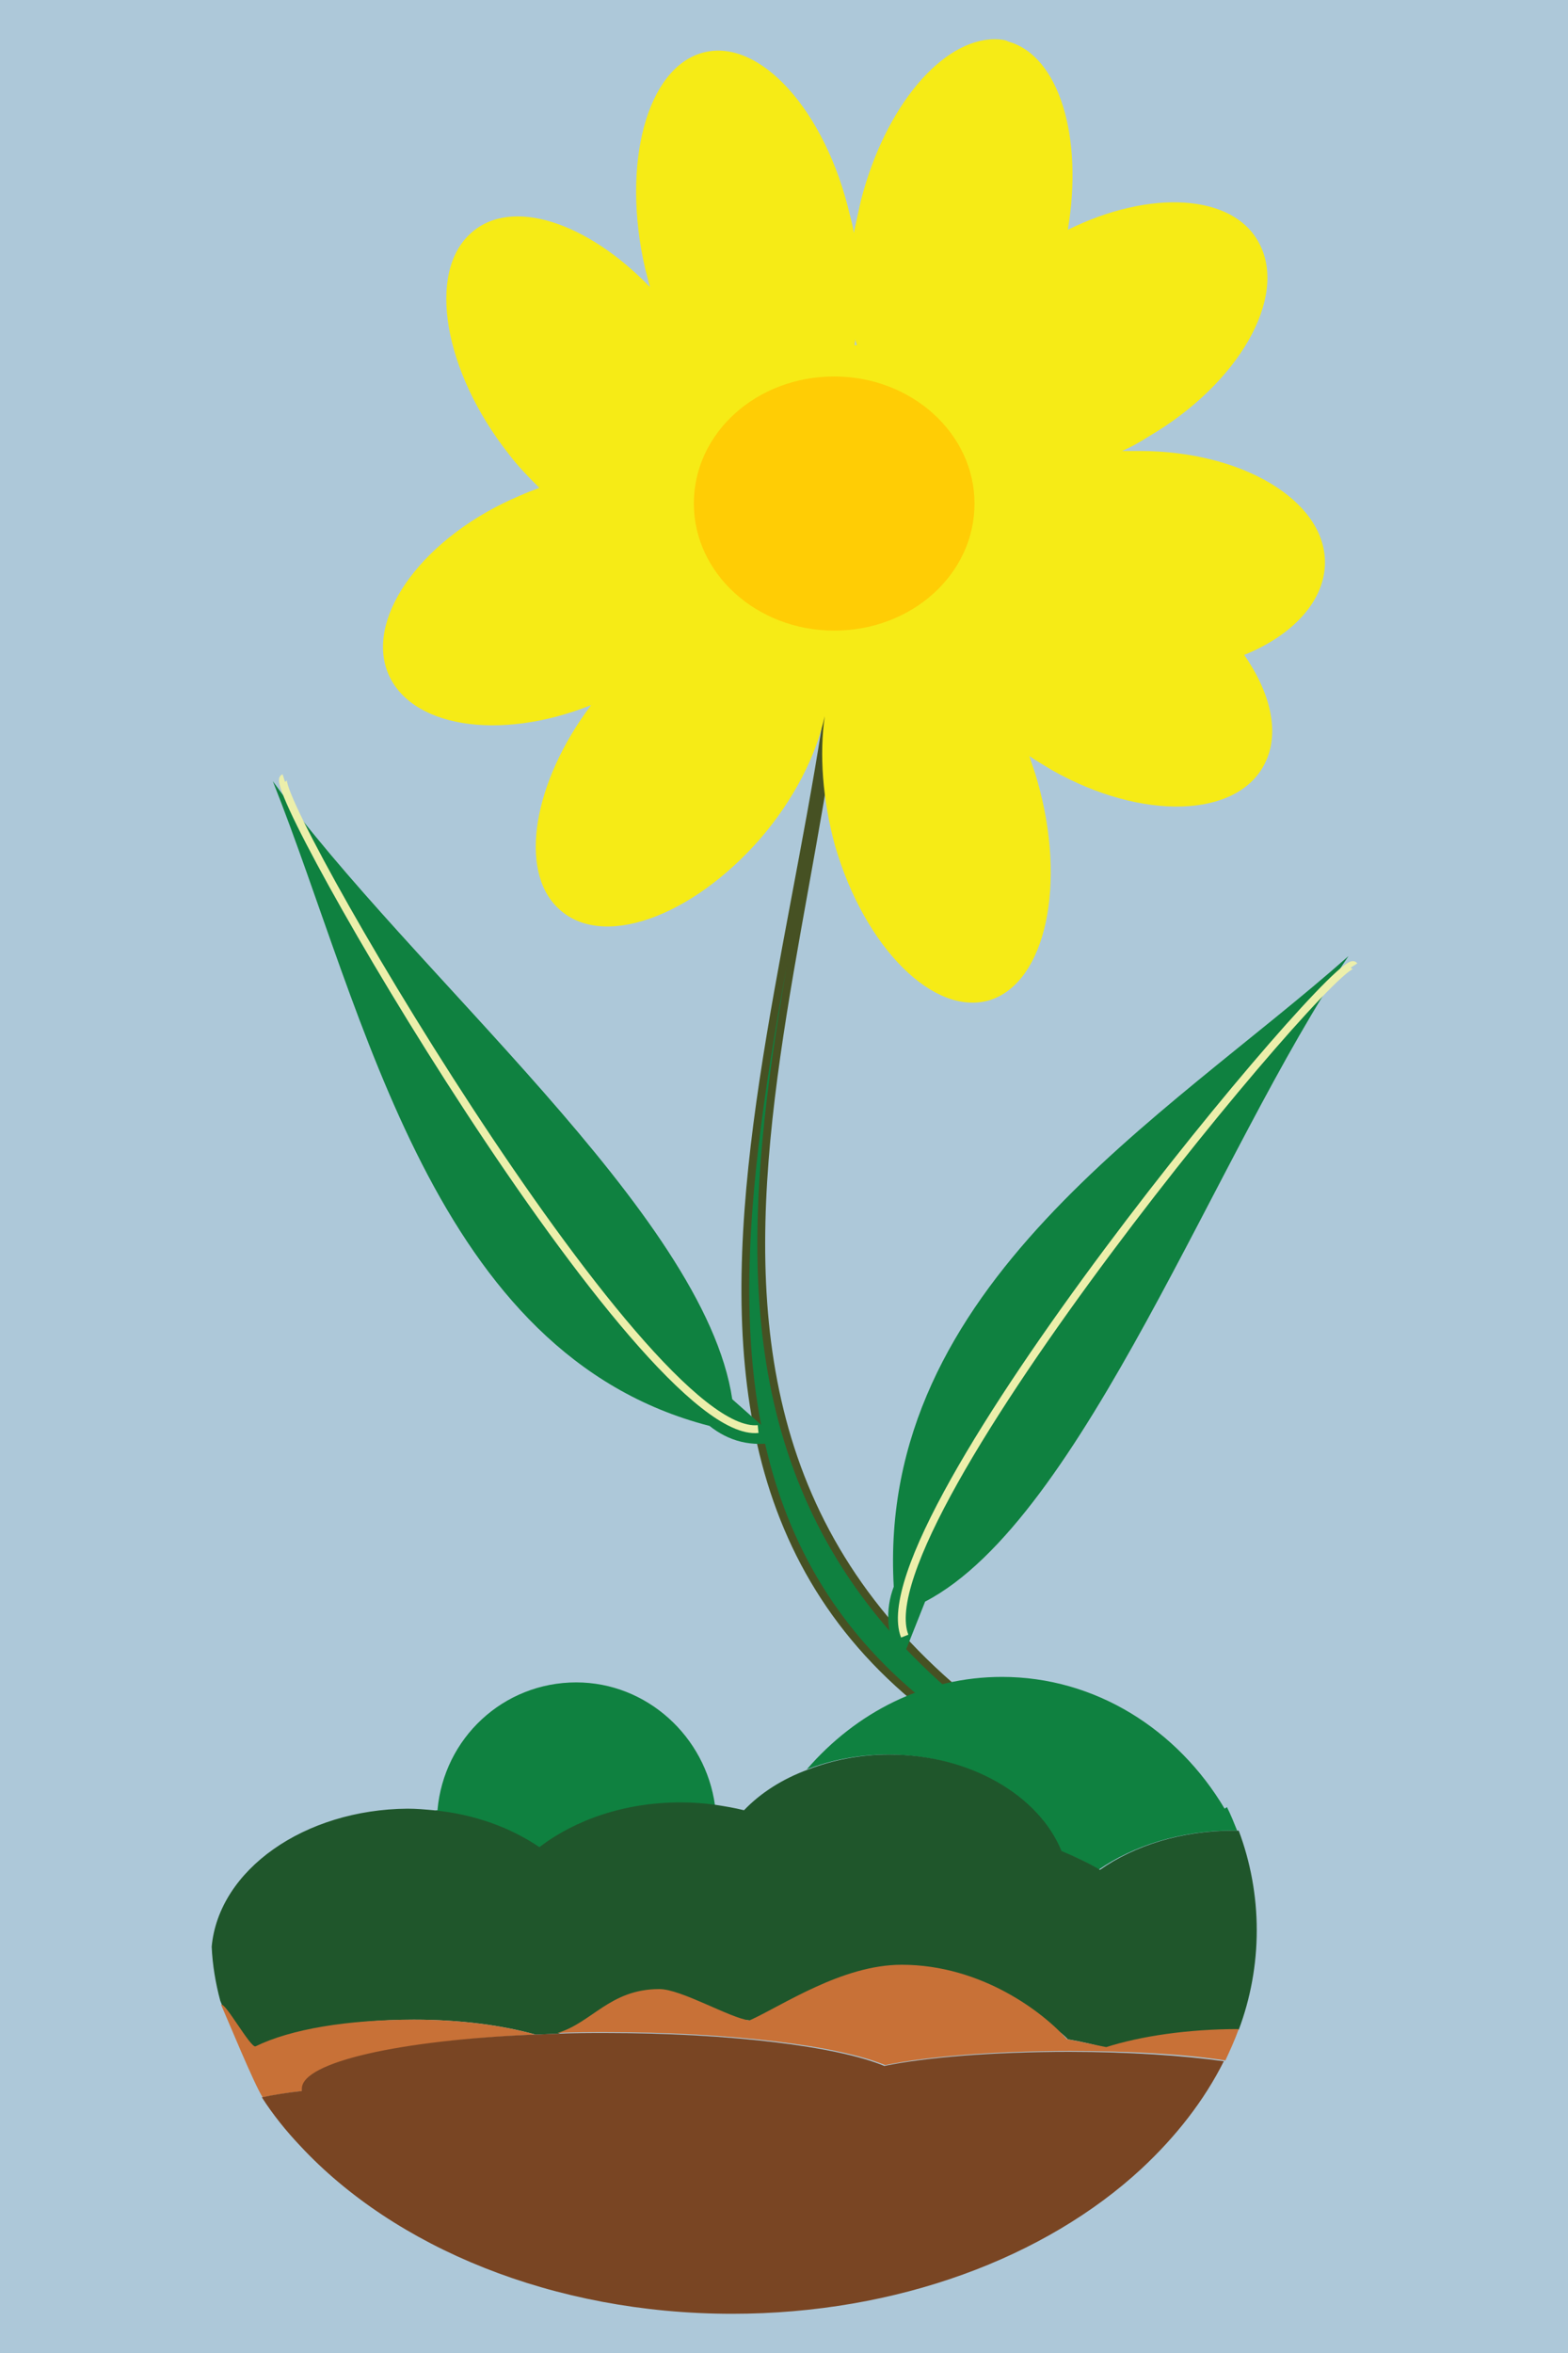 <?xml version="1.0" encoding="utf-8"?>
<!-- Generator: Adobe Illustrator 28.0.0, SVG Export Plug-In . SVG Version: 6.00 Build 0)  -->
<svg version="1.1" id="Layer_1" xmlns="http://www.w3.org/2000/svg" xmlns:xlink="http://www.w3.org/1999/xlink" x="0px" y="0px"
	 viewBox="0 0 200 300" style="enable-background:new 0 0 200 300;" xml:space="preserve">
<style type="text/css">
	.st0{fill:#ADC8D9;}
	.st1{fill:#FFCD05;}
	.st2{fill:#0F8140;stroke:#465123;}
	.st3{fill:#F6EB16;}
	.st4{fill:#0F8140;}
	.st5{fill:none;stroke:#ECEFAB;}
	.st6{fill:none;}
	.st7{fill:#1F562B;}
	.st8{fill:#C87137;}
	.st9{fill:#794523;}
</style>
<rect class="st0" width="200" height="300"/>
<g id="Layer_4">
</g>
<g id="Layer_1_00000123405360035987290640000017169745700894251196_">
	<g>
		<g>
			<g>
				<path class="st1" d="M128,63.3c0,8.9-8,16.2-17.9,16.2s-17.9-7.2-17.9-16.2l0,0c0-8.9,8-16.2,17.9-16.2S128,54.4,128,63.3
					L128,63.3z"/>
			</g>
			<path class="st2" d="M107.9,59.8c2,55.6-39.6,127.6,17.2,162.7l3.7-1.6C69.9,179.5,111.9,114.4,107.9,59.8L107.9,59.8z"/>
			<path class="st3" d="M126.9,5c-6.7,0-14,8.5-17.1,20.6c-0.3,1.4-0.6,2.7-0.9,4.1c-0.1-0.8-0.3-1.5-0.5-2.3
				C105.3,14.1,96.9,4.8,89.7,6.7c-7.2,1.9-10.5,14.2-7.4,27.6c0.2,0.8,0.4,1.5,0.6,2.3c-8-8.3-17.7-11.5-22.8-6.9
				c-5.7,5-3.5,17.7,4.8,28.2c1.2,1.6,2.6,3,3.9,4.3c-0.8,0.3-1.6,0.6-2.5,1c-12.1,5.1-19.6,15.2-16.9,22.4c2.7,7.1,14.2,9,26,4.3
				c-7.4,9.8-9.3,21.1-4.2,25.9c5.5,5.3,17,1.2,25.8-8.9c4.3-5,7.1-10.6,8.2-15.6l0,0c-0.7,4.8-0.3,10.6,1.3,16.5
				c3.8,13.1,12.7,21.9,19.8,19.7c7.1-2.3,9.8-14.8,6-28c-0.3-1.1-0.7-2.1-1-3.1c0.9,0.6,1.9,1.2,2.9,1.8
				c11.5,6.5,23.6,6.1,27.1-0.8c2-3.9,0.8-9-2.6-13.9c6.2-2.5,10.3-6.9,10.3-11.8c0-7.9-10.6-14.2-23.6-14.2c-0.8,0-1.5,0-2.3,0
				c1.2-0.5,2.4-1.2,3.5-1.9c11.4-6.7,17.7-17.7,14-24.6c-3.3-6.3-13.9-6.9-24.4-1.7c2-11.8-1.1-22.2-7.6-24
				C128.3,5.1,127.6,5,126.9,5L126.9,5z M109.1,43.2c0,0.2,0.1,0.5,0.2,0.8c-0.1,0-0.2,0-0.3,0C109,43.8,109.1,43.5,109.1,43.2
				L109.1,43.2z M130.7,60.6c0,0,0.1,0,0.2,0C130.9,60.6,130.8,60.6,130.7,60.6L130.7,60.6L130.7,60.6z"/>
			<path class="st4" d="M34.8,99.6c11.8,29.7,20.4,73.1,55.7,82.2c2.4,1.9,5.3,2.8,9,2l-6.1-5.4C89.9,154.8,52.3,123.9,34.8,99.6
				L34.8,99.6z"/>
			<path class="st5" d="M96.7,182.2c-14.7,1.5-63.3-82.1-60.5-83"/>
			<path class="st4" d="M172,121.9c-23.4,20.7-60.2,42-58,80.4c-1.1,2.9-1,6.2,0.9,9.7l3.1-7.8C138.2,193.7,155.2,146.6,172,121.9
				L172,121.9z"/>
			<path class="st5" d="M115.4,208.6c-5.7-14.4,55.7-88,57.3-85.5"/>
			<g>
				<path class="st1" d="M88.5,64.2c0,8.9,8,16.2,17.9,16.2s17.9-7.2,17.9-16.2l0,0c0-8.9-8-16.2-17.9-16.2S88.5,55.2,88.5,64.2
					L88.5,64.2z"/>
			</g>
		</g>
		<path class="st6" d="M51.9,230.7c1.1,0,2.2,0.1,3.3,0.2c0.2,0,0.3-0.1,0.5-0.1c0.8-9.1,8.4-16.3,17.7-16.3
			c9.1,0,16.6,6.8,17.6,15.7c1.3,0.2,2.5,0.4,3.7,0.7c2.1-2.2,4.9-4,8.2-5.2c6.3-7.3,15.1-11.8,24.9-11.8c11.9,0,22.4,6.7,28.5,16.8
			c0.1-0.1,0.2-0.1,0.3-0.2c-9-19.2-33.8-33-63.1-33c-36.8,0-66.7,21.9-66.7,48.8c0,0.7,0,1.4,0.1,2.1
			C27.8,238.5,38.7,230.8,51.9,230.7z"/>
		<path class="st6" d="M28,255.2c0.6,2.4,1.5,4.8,2.6,7c0.5-0.3,1.1-0.7,1.7-1C30.4,259.5,29,257.4,28,255.2z"/>
		<path class="st4" d="M127.8,213.8c-9.8,0-18.6,4.5-24.9,11.8c3.1-1.2,6.6-1.9,10.3-1.9c10.3,0,19,5.2,22,12.3
			c1.8,0.7,3.4,1.4,4.9,2.4c4.5-3.1,10.5-5,17-5c0.2,0,0.5,0,0.7,0c-0.4-1-0.8-2-1.3-3c-0.1,0.1-0.2,0.1-0.3,0.2
			C150.2,220.5,139.7,213.8,127.8,213.8z"/>
		<path class="st4" d="M73.5,214.5c-9.3,0-16.9,7.1-17.7,16.3c-0.2,0-0.3,0.1-0.5,0.1c5.1,0.5,9.8,2.2,13.5,4.7
			c4.6-3.5,10.9-5.7,18-5.7c1.5,0,3,0.1,4.4,0.3C90,221.4,82.5,214.5,73.5,214.5z"/>
		<path class="st7" d="M32.3,261.2c4.5-2.2,12-3.7,20.5-3.7c5.9,0,11.2,0.7,15.5,1.9c0.9,0,1.9-0.1,2.8-0.1
			c4.4-1.3,10.2-2.2,16.5-2.2c2.8,0,5.5,0.2,8.1,0.5c4.2-2,10.9-3.3,18.5-3.3c10.3,0,19,2.4,22,5.7c1.8,0.3,3.4,0.7,4.9,1.1
			c4.4-1.4,10.4-2.3,16.9-2.3c1.5-4,2.3-8.3,2.3-12.7s-0.8-8.7-2.3-12.7c-0.2,0-0.5,0-0.7,0c-6.6,0-12.6,1.9-17,5
			c-1.5-0.9-3.2-1.7-4.9-2.4c-2.9-7.1-11.7-12.3-22-12.3c-3.7,0-7.2,0.7-10.3,1.9c-3.3,1.2-6.1,3-8.2,5.2c-1.2-0.3-2.4-0.5-3.7-0.7
			c-1.4-0.2-2.9-0.3-4.4-0.3c-7.1,0-13.4,2.2-18,5.7c-3.7-2.5-8.3-4.2-13.5-4.7c-1.1-0.1-2.2-0.2-3.3-0.2
			c-13.2,0.1-24.1,7.8-25,17.6c0.1,2.3,0.5,4.7,1.1,6.9C29,257.4,30.4,259.5,32.3,261.2z"/>
		<path class="st8" d="M53,274.4c-4.2,0-8.2-0.2-11.8-0.5c3.5,0.6,7.4,1,11.6,1c2.5,0,4.9-0.1,7.1-0.4c-0.3-0.1-0.7-0.2-1-0.3
			C57.1,274.4,55,274.4,53,274.4z"/>
		<path class="st8" d="M125.4,276.5c1.7,0,3.4-0.1,5-0.2c-4.1-0.1-8.2-0.1-12.1-0.2C120.5,276.4,122.9,276.5,125.4,276.5z"/>
		<path class="st8" d="M38.6,266.3c-0.1-3.4,12.6-6.1,29.7-6.9c-4.3-1.2-9.6-1.9-15.5-1.9c-8.5,0-15.7,1.2-20.2,3.4
			c-0.6,0.3-3.9-5.7-4.4-5.3c0.8,1.8,4.2,10.1,5.3,11.8c1.5-0.3,3.2-0.6,5.1-0.8C38.6,266.5,38.6,266.4,38.6,266.3z"/>
		<path class="st8" d="M136.1,260c-2.9-3.3-10.8-9.5-21.1-9.5c-7.6,0-15.2,5.2-19.4,7.1c-2.5-0.3-8.7-4-11.5-4
			c-6.3,0-8.6,4.3-13,5.6c2-0.1,4.1-0.1,6.2-0.1c15.9,0,29.6,1.7,35.6,4.2c5.3-1.1,13.9-1.8,23.6-1.8c7.7,0,14.6,0.4,19.8,1.2
			c0.6-1.3,1.2-2.6,1.7-4c-6.5,0-12.5,0.9-16.9,2.3C139.5,260.7,137.9,260.3,136.1,260z"/>
		<path class="st9" d="M136.4,261.6c-9.7,0-18.3,0.7-23.6,1.8c-6-2.5-19.7-4.2-35.6-4.2c-2.1,0-4.2,0-6.2,0.1
			c-0.9,0-1.9,0.1-2.8,0.1c-17.1,0.7-29.7,3.5-29.7,6.9c0,0.1,0,0.2,0,0.3c-1.9,0.2-3.7,0.5-5.1,0.8c1.4,2.2,3.1,4.3,4.9,6.2
			c12,12.9,32.2,21.4,55.1,21.4c21.1,0,40-7.2,52.2-18.5c4.4-4.1,8-8.7,10.5-13.7C151.1,262.1,144.1,261.6,136.4,261.6z"/>
	</g>
</g>
</svg>
